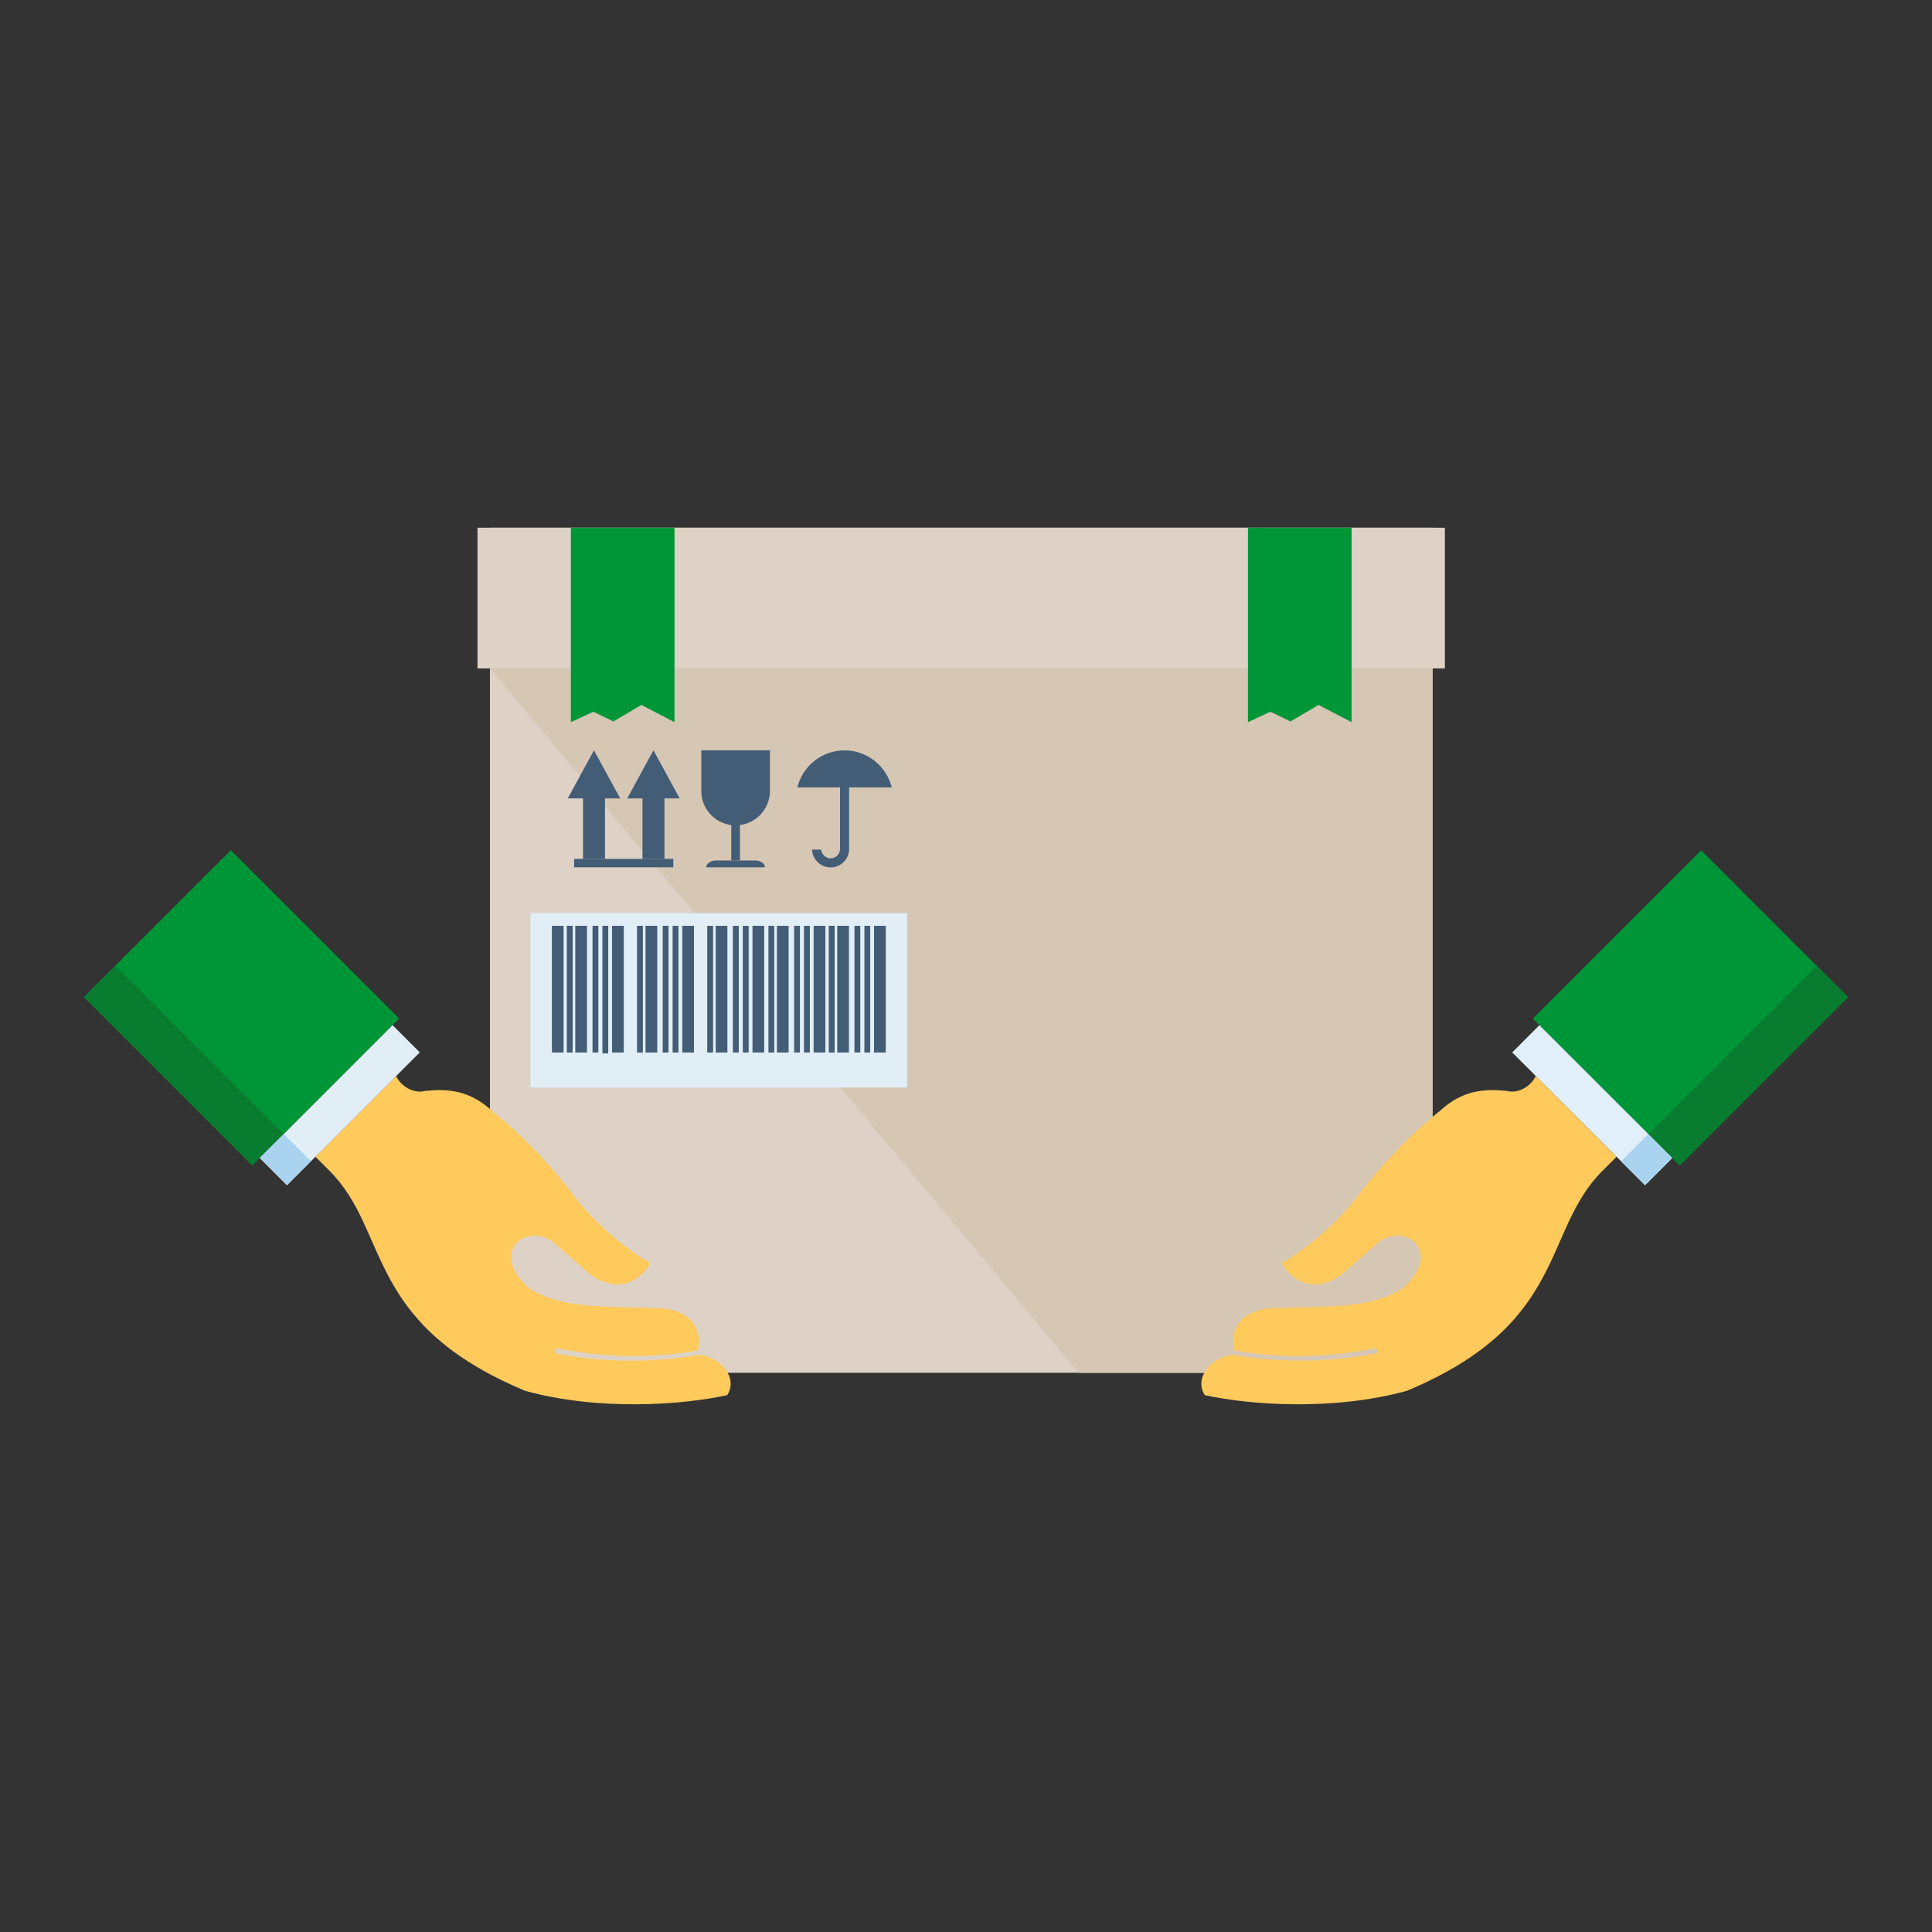 <?xml version="1.0" encoding="UTF-8"?>
<svg id="Livello_1" data-name="Livello 1" xmlns="http://www.w3.org/2000/svg" viewBox="0 0 500 500">
  <rect x="0" y="0" width="500" height="500" fill="#333333" stroke="none"/>
  <defs>
    <style>
      .cls-1 {
        fill: #aad3ef;
      }

      .cls-1, .cls-2, .cls-3, .cls-4, .cls-5, .cls-6, .cls-7, .cls-8, .cls-9, .cls-10, .cls-11 {
        stroke-width: 0px;
      }

      .cls-2 {
        fill: #ddd2c5;
      }

      .cls-3, .cls-9 {
        fill: #435d76;
      }

      .cls-4, .cls-6, .cls-9, .cls-11 {
        fill-rule: evenodd;
      }

      .cls-4, .cls-7 {
        fill: #009638;
      }

      .cls-5 {
        fill: #087c2f;
      }

      .cls-6 {
        fill: #d6c6b4;
      }

      .cls-8 {
        fill: #e1eef6;
      }

      .cls-10 {
        fill: #e1effa;
      }

      .cls-11 {
        fill: #feca5c;
      }
    </style>
  </defs>
  <g>
    <rect class="cls-2" x="126.79" y="136.57" width="243.95" height="218.71"/>
    <rect class="cls-2" x="123.58" y="136.57" width="250.36" height="36.42"/>
    <polygon class="cls-6" points="370.74 355.28 279.14 355.28 126.79 172.99 370.74 172.99 370.74 355.28"/>
    <polygon class="cls-4" points="349.79 136.57 322.97 136.57 322.97 186.9 328.76 184.2 333.99 186.7 341.24 182.44 349.79 186.9 349.79 136.57"/>
    <polygon class="cls-4" points="174.56 136.57 147.74 136.57 147.74 186.9 153.54 184.2 158.76 186.7 166.01 182.44 174.56 186.9 174.56 136.57"/>
  </g>
  <rect class="cls-8" x="137.29" y="236.32" width="97.47" height="45.12"/>
  <rect class="cls-3" x="142.83" y="239.6" width="3.03" height="32.79"/>
  <rect class="cls-3" x="148.88" y="239.6" width="3.03" height="32.79"/>
  <rect class="cls-3" x="167.06" y="239.6" width="3.03" height="32.79"/>
  <rect class="cls-3" x="185.22" y="239.6" width="3.03" height="32.79"/>
  <rect class="cls-3" x="201.06" y="239.6" width="3.03" height="32.79"/>
  <rect class="cls-3" x="153.34" y="239.6" width="1.51" height="32.79"/>
  <rect class="cls-3" x="171.5" y="239.6" width="1.51" height="32.79"/>
  <rect class="cls-3" x="189.67" y="239.6" width="1.52" height="32.79"/>
  <rect class="cls-3" x="205.51" y="239.6" width="1.51" height="32.79"/>
  <rect class="cls-3" x="158.4" y="239.6" width="3.03" height="32.79"/>
  <rect class="cls-3" x="176.57" y="239.6" width="3.03" height="32.79"/>
  <rect class="cls-3" x="194.74" y="239.6" width="3.03" height="32.79"/>
  <rect class="cls-3" x="210.57" y="239.6" width="3.03" height="32.79"/>
  <rect class="cls-3" x="155.9" y="239.6" width="1.51" height="33.03"/>
  <rect class="cls-3" x="174.07" y="239.6" width="1.51" height="32.79"/>
  <rect class="cls-3" x="192.23" y="239.6" width="1.52" height="32.79"/>
  <rect class="cls-3" x="208.07" y="239.6" width="1.51" height="32.79"/>
  <rect class="cls-3" x="146.69" y="239.6" width="1.52" height="32.79"/>
  <rect class="cls-3" x="164.86" y="239.6" width="1.51" height="32.79"/>
  <rect class="cls-3" x="183.03" y="239.6" width="1.52" height="32.79"/>
  <rect class="cls-3" x="198.87" y="239.6" width="1.51" height="32.79"/>
  <rect class="cls-3" x="216.68" y="239.6" width="3.03" height="32.79"/>
  <rect class="cls-3" x="221.13" y="239.6" width="1.51" height="32.79"/>
  <rect class="cls-3" x="226.2" y="239.6" width="3.03" height="32.79"/>
  <rect class="cls-3" x="223.7" y="239.6" width="1.51" height="32.79"/>
  <rect class="cls-3" x="214.49" y="239.6" width="1.51" height="32.79"/>
  <path class="cls-9" d="M230.78,203.77c-1.36-5.48-6.33-9.58-12.22-9.58h0c-5.89,0-10.86,4.1-12.21,9.58h24.43Z"/>
  <path class="cls-9" d="M219.75,219.88c-.1,2.56-2.21,4.6-4.79,4.6s-4.69-2.04-4.79-4.6h2.35c.1,1.26,1.16,2.25,2.44,2.25s2.34-.99,2.44-2.25h0v-17h2.35v17Z"/>
  <rect class="cls-3" x="189.25" y="206.51" width="2.25" height="16.18"/>
  <path class="cls-9" d="M199.26,194.17v10.54c0,4.89-4,8.89-8.89,8.89h0c-4.89,0-8.88-3.99-8.88-8.89v-10.54h17.77Z"/>
  <path class="cls-9" d="M185.3,222.69h10.15c1.38,0,2.52.79,2.52,1.77h-15.19c0-.97,1.13-1.77,2.52-1.77Z"/>
  <polygon class="cls-9" points="156.57 206.63 156.57 222.28 150.88 222.28 150.88 206.63 146.93 206.63 150.33 200.4 153.72 194.18 157.11 200.4 160.51 206.63 156.57 206.63"/>
  <polygon class="cls-9" points="171.96 206.63 171.96 222.28 166.27 222.28 166.27 206.63 162.33 206.63 165.72 200.4 169.11 194.18 172.51 200.4 175.9 206.63 171.96 206.63"/>
  <rect class="cls-3" x="148.59" y="222.28" width="25.66" height="2.18"/>
  <path class="cls-11" d="M418.37,299.36l-3.61,3.6c-15.84,15.81-8.8,39.46-50.68,56.99-19,5.23-40.57,3.68-52.28,1.11-2.83-4.32,1.44-9.79,7.21-10.44,11.85,2.08,24.27,2.04,36.59-.23,1.28-.1,1.13-1.48,0-1.4-13.16,2.59-25.08,2.46-36.16.51-1.43-5.27,1.74-10.38,9.41-10.93,13.49-.57,25.92.4,34.32-5.27,11.05-9.96-.59-17.85-7.55-10.82l-6.16,5.42c-7.05,6.98-14.16,5.26-17.84-1.08,5.59-2.79,14.37-10.24,19.35-16.75,6.37-8.5,13.65-16.09,21.86-22.74,5.74-5.2,11.18-5.57,17.02-5.02,3.25.88,6.51-1.39,7.61-3.86l20.9,20.9Z"/>
  <rect class="cls-7" x="406.68" y="233.94" width="61.6" height="53.75" transform="translate(-56.29 385.77) rotate(-45)"/>
  <rect class="cls-10" x="407.09" y="261.71" width="9.96" height="48.62" transform="translate(-81.52 375.33) rotate(-45.02)"/>
  <rect class="cls-5" x="421.63" y="270.03" width="61.6" height="11.47" transform="translate(-62.48 400.69) rotate(-45)"/>
  <rect class="cls-1" x="421.18" y="295.73" width="9.97" height="8.75" transform="translate(-87.36 389.44) rotate(-45.02)"/>
  <path class="cls-11" d="M81.63,299.36l3.61,3.6c15.84,15.81,8.8,39.46,50.68,56.99,19,5.23,40.57,3.68,52.28,1.11,2.83-4.32-1.44-9.79-7.21-10.44-11.84,2.08-24.27,2.04-36.59-.23-1.28-.1-1.14-1.48,0-1.4,13.16,2.59,25.08,2.46,36.16.51,1.42-5.27-1.75-10.38-9.42-10.93-13.49-.57-25.92.4-34.32-5.27-11.05-9.96.58-17.85,7.54-10.82l6.16,5.42c7.05,6.98,14.17,5.26,17.84-1.08-5.59-2.79-14.37-10.24-19.35-16.75-6.37-8.5-13.64-16.09-21.86-22.74-5.74-5.2-11.19-5.57-17.02-5.02-3.26.88-6.51-1.39-7.62-3.86l-20.9,20.9Z"/>
  <rect class="cls-7" x="35.64" y="230.02" width="53.75" height="61.6" transform="translate(-166.12 120.6) rotate(-45)"/>
  <rect class="cls-8" x="63.62" y="281.04" width="48.62" height="9.96" transform="translate(-176.49 145.95) rotate(-45)"/>
  <rect class="cls-5" x="41.83" y="244.97" width="11.48" height="61.6" transform="translate(-181.06 114.41) rotate(-45)"/>
  <rect class="cls-1" x="69.46" y="295.13" width="8.76" height="9.96" transform="translate(-190.52 140) rotate(-44.98)"/>
</svg>